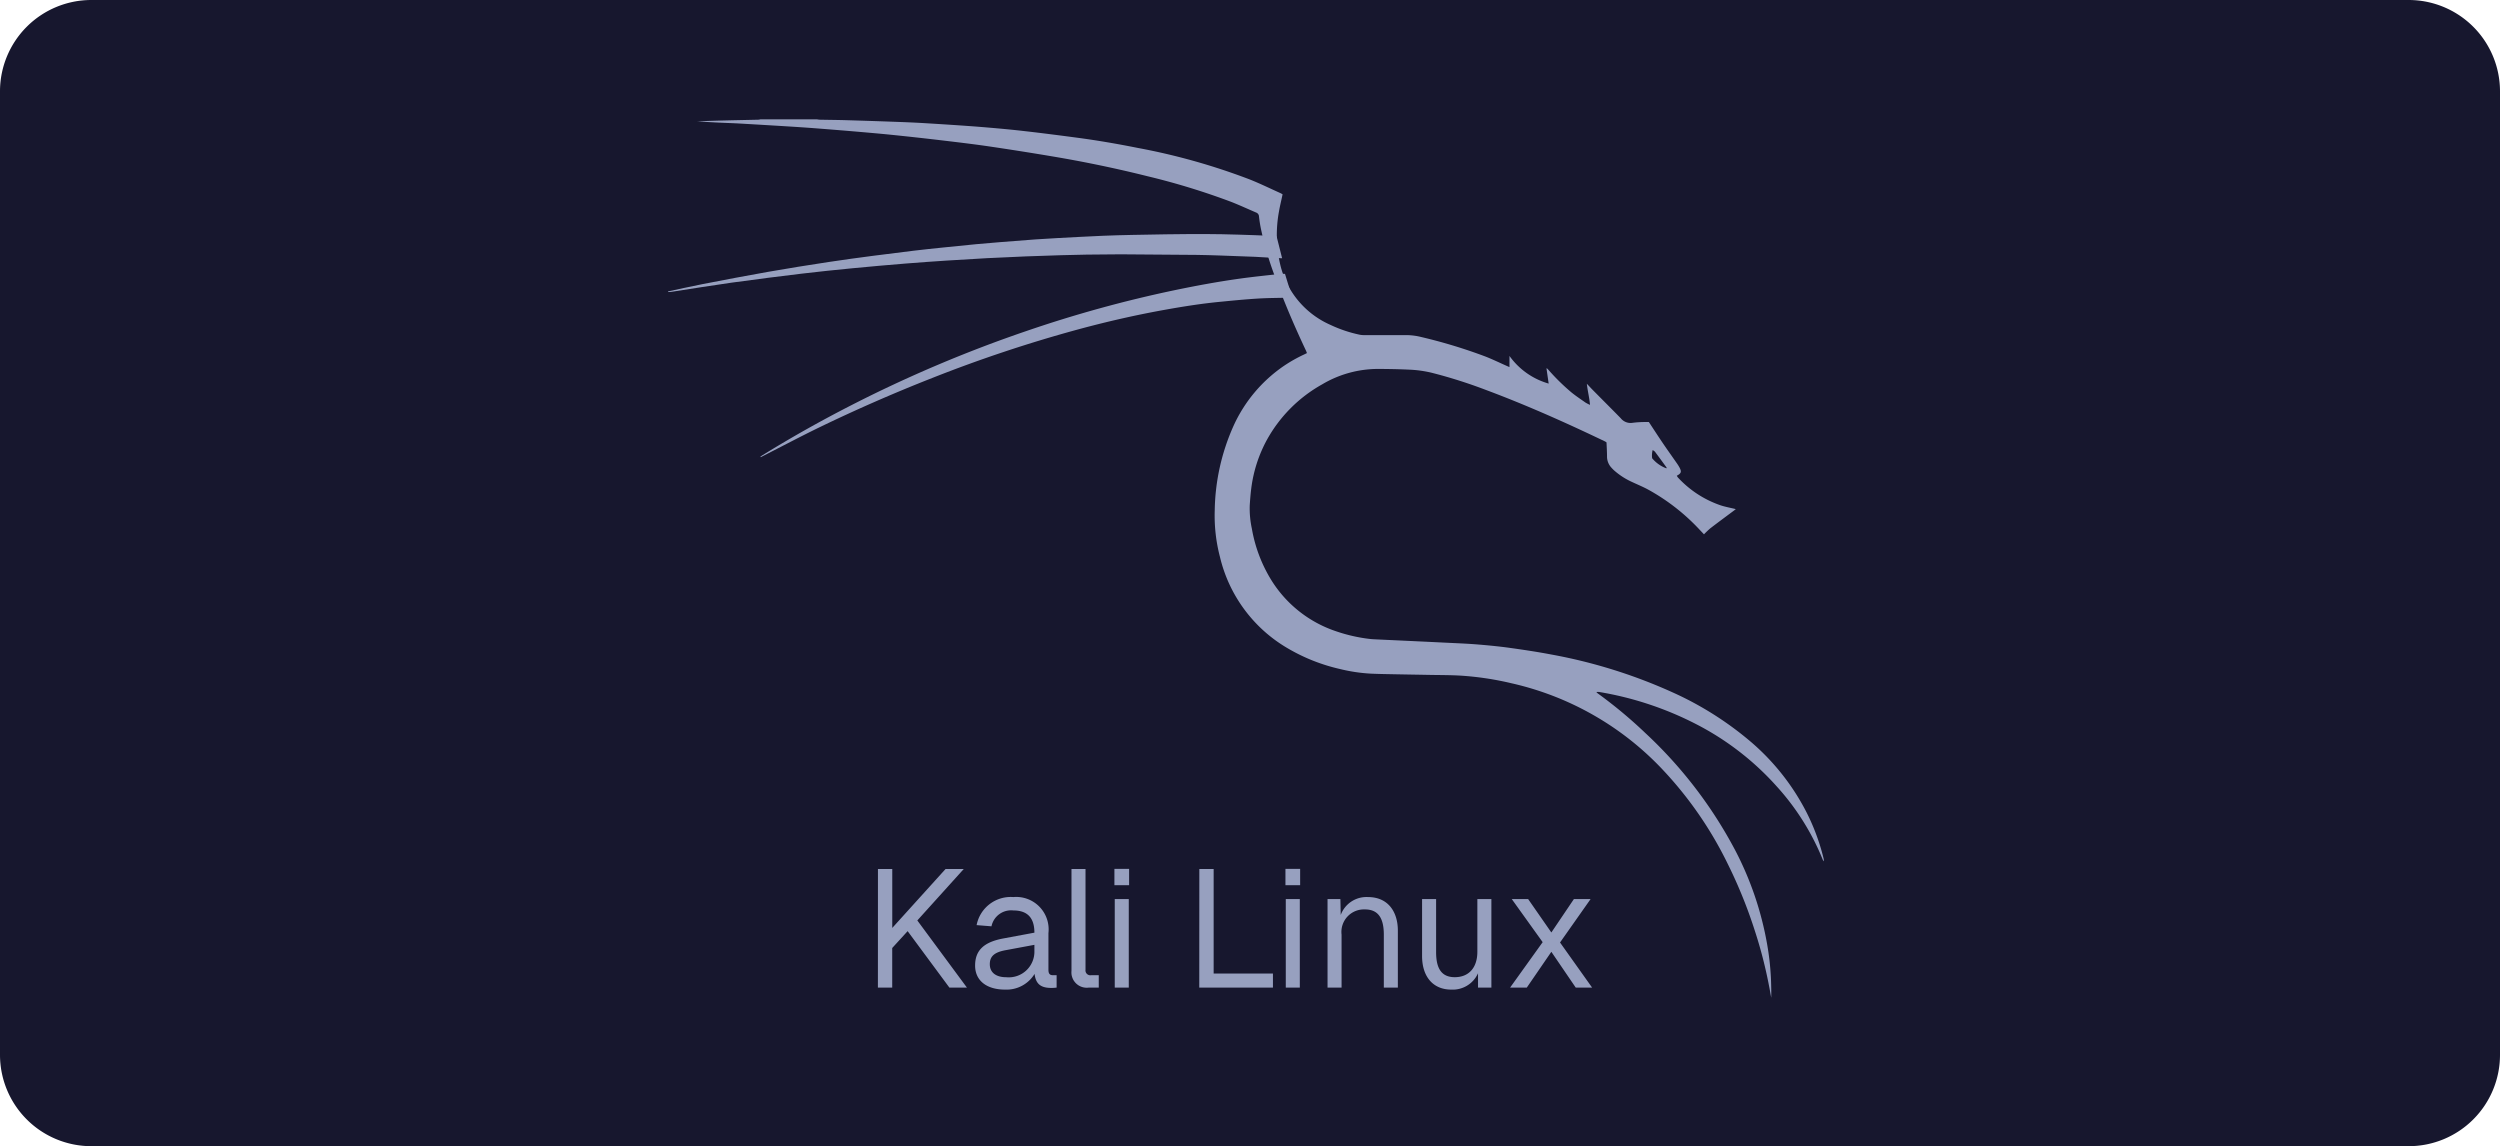 <svg xmlns="http://www.w3.org/2000/svg" width="209.548" height="96.072" viewBox="0 0 209.548 96.072">
  <g id="Group_125039" data-name="Group 125039" transform="translate(-1105 -3829)">
    <path id="Path_57017" data-name="Path 57017" d="M7.658,0H201.89a7.658,7.658,0,0,1,7.658,7.658V88.414a7.658,7.658,0,0,1-7.658,7.658H7.658A7.658,7.658,0,0,1,0,88.414V7.658A7.658,7.658,0,0,1,7.658,0" transform="translate(1105 3829)" fill="#17172e"/>
    <g id="Group_125036" data-name="Group 125036" transform="translate(1.127 -26)">
      <g id="Group_125020" data-name="Group 125020" transform="translate(-2.83 -1.221)">
        <path id="Path_57018" data-name="Path 57018" d="M95.772,16.117a1.678,1.678,0,0,0,.218.032c.73.015,1.461.02,2.191.041q1.978.057,3.956.13c.879.032,1.758.065,2.636.118,1.5.091,3,.187,4.495.3,1.232.1,2.464.206,3.692.344,1.541.173,3.08.372,4.618.576,1.7.226,3.395.519,5.079.856a53.827,53.827,0,0,1,9.4,2.646c.87.346,1.713.76,2.568,1.144.066.03.127.072.181.1-.1.486-.219.953-.3,1.426a10.876,10.876,0,0,0,.105,4.472,7.357,7.357,0,0,0,4.2,5.043,11.067,11.067,0,0,0,2.423.82,1.778,1.778,0,0,0,.369.041c1.154,0,2.308.008,3.463,0a5.277,5.277,0,0,1,1.329.152,43.6,43.6,0,0,1,5.425,1.647c.6.236,1.184.52,1.776.782l.228.1v-.936a6.083,6.083,0,0,0,3.285,2.318c-.065-.45-.123-.855-.181-1.26l.03-.028c.052.054.106.106.155.161a17.54,17.54,0,0,0,1.9,1.862c.379.309.789.579,1.189.86a3.192,3.192,0,0,0,.372.189c-.047-.6-.2-1.151-.265-1.77.191.2.34.364.495.521.782.791,1.57,1.577,2.348,2.371a1.054,1.054,0,0,0,1.009.379,8.366,8.366,0,0,1,1.092-.063c.082,0,.165,0,.254,0,.405.613.8,1.225,1.212,1.83.363.535.741,1.061,1.11,1.593a3.636,3.636,0,0,1,.24.377c.2.371.155.5-.219.7a.884.884,0,0,0,.1.157,8.7,8.7,0,0,0,3.6,2.335c.4.128.819.2,1.245.308-.047.037-.1.081-.155.122-.658.492-1.32.979-1.972,1.479a7.266,7.266,0,0,0-.54.512c-.136-.144-.285-.3-.437-.462a17.236,17.236,0,0,0-4.322-3.331c-.418-.219-.858-.4-1.284-.6a5.983,5.983,0,0,1-1.5-.973c-.079-.074-.155-.151-.226-.232a1.367,1.367,0,0,1-.359-.929c0-.389-.027-.778-.042-1.177a1.075,1.075,0,0,0-.123-.081c-3.271-1.568-6.581-3.046-9.98-4.315A41.423,41.423,0,0,0,147.3,37.36a9.82,9.82,0,0,0-1.895-.26c-.862-.041-1.725-.056-2.588-.059a9.163,9.163,0,0,0-4.694,1.293,11.926,11.926,0,0,0-4.631,4.651,11.473,11.473,0,0,0-1.309,4.05c-.063.485-.1.973-.131,1.461a8.112,8.112,0,0,0,.183,1.953,12.118,12.118,0,0,0,1.646,4.323,10.182,10.182,0,0,0,5.411,4.258,13.5,13.5,0,0,0,2.784.638c.23.029.463.036.695.047l2.636.123q1.591.075,3.182.153c.845.042,1.692.074,2.535.142.909.074,1.818.162,2.722.287,1.166.162,2.332.337,3.488.558a43.554,43.554,0,0,1,10.188,3.184,27.593,27.593,0,0,1,6.41,4.029,19.4,19.4,0,0,1,4.816,6.064,18.1,18.1,0,0,1,1.394,3.775,1.459,1.459,0,0,1,.029.146,1.326,1.326,0,0,1,0,.135.7.7,0,0,1-.077-.108,20.565,20.565,0,0,0-3.885-6.188,23.423,23.423,0,0,0-6.768-5.216,27.641,27.641,0,0,0-8-2.664.959.959,0,0,0-.334-.014.792.792,0,0,0,.107.109,38.573,38.573,0,0,1,3.979,3.311,36.983,36.983,0,0,1,7.533,9.811,27.057,27.057,0,0,1,2.694,7.908,22.607,22.607,0,0,1,.326,3.017c.017.489.031.978.017,1.471-.065-.361-.128-.722-.2-1.083a37.508,37.508,0,0,0-1.171-4.525,39.984,39.984,0,0,0-2.256-5.578,31.872,31.872,0,0,0-5.549-8.016,24.933,24.933,0,0,0-12.588-7.157,25.453,25.453,0,0,0-4.277-.642c-.886-.051-1.775-.045-2.663-.062-.963-.019-1.926-.032-2.888-.052-.656-.013-1.312-.022-1.966-.052a13.934,13.934,0,0,1-2.581-.386,15.34,15.34,0,0,1-4.38-1.733,12.088,12.088,0,0,1-5.688-7.668,13.674,13.674,0,0,1-.437-3.894,17.954,17.954,0,0,1,1.568-7.07,12.167,12.167,0,0,1,4.216-5.035,12.306,12.306,0,0,1,1.71-.967c.073-.035.146-.072.235-.116-.031-.08-.055-.148-.086-.214-.993-2.111-1.912-4.252-2.691-6.453a27.028,27.028,0,0,1-1.1-3.847c-.06-.309-.108-.621-.142-.934a.366.366,0,0,0-.244-.334c-.7-.3-1.394-.622-2.106-.9a59.021,59.021,0,0,0-6.967-2.135q-3.936-.985-7.938-1.658-2.6-.439-5.21-.825c-1.346-.2-2.7-.361-4.048-.521q-2.162-.257-4.329-.478c-.99-.1-1.983-.185-2.975-.271Q97.337,17,95.649,16.87c-.786-.061-1.573-.112-2.359-.161q-1.987-.123-3.975-.237c-.588-.033-1.177-.051-1.766-.078-.6-.029-1.209-.061-1.814-.11.749-.024,1.5-.05,2.248-.069.962-.025,1.924-.042,2.887-.065a1.017,1.017,0,0,0,.168-.032Zm71.216,29.258c0-.047.01-.068,0-.077-.322-.441-.643-.882-.97-1.319a.9.9,0,0,0-.192-.138,1.756,1.756,0,0,0-.047.664.115.115,0,0,0,.038.063,2.808,2.808,0,0,0,1.168.808" transform="translate(1079.402 3850.104)" fill="#97a0bf"/>
        <path id="Path_57140" data-name="Path 57140" d="M1.288,0h1.2V-3.318L3.78-4.732,7.28,0H8.75L4.592-5.628,8.484-9.94H6.958L2.492-5V-9.94h-1.2ZM11.942.168A2.748,2.748,0,0,0,14.42-1.148c.1.826.5,1.176,1.4,1.176A3.26,3.26,0,0,0,16.268,0V-1.036h-.294c-.28,0-.392-.126-.392-.462V-4.564a2.72,2.72,0,0,0-2.94-3.024,2.914,2.914,0,0,0-3.08,2.352l1.246.1a1.681,1.681,0,0,1,1.834-1.33c1.176,0,1.764.616,1.764,1.862l-2.632.49c-1.624.308-2.338,1.008-2.338,2.268S10.4.168,11.942.168Zm.112-1.036c-.868,0-1.386-.392-1.386-1.092,0-.616.322-.994,1.33-1.176l2.408-.448v.532A2.15,2.15,0,0,1,12.054-.868ZM18.97,0H19.8V-1.036h-.644A.408.408,0,0,1,18.69-1.5V-9.94H17.514V-1.4A1.285,1.285,0,0,0,18.97,0Zm2.142-8.582h1.232V-9.954H21.112ZM21.14,0h1.176V-7.42H21.14Zm7.084,0H34.4V-1.176h-4.97V-9.94h-1.2Zm7.224-8.582H36.68V-9.954H35.448ZM35.476,0h1.176V-7.42H35.476Zm3.5,0h1.176V-4.438a1.89,1.89,0,0,1,1.96-2.114c1.12,0,1.582.742,1.582,2.114V0H44.87V-4.774c0-1.568-.812-2.814-2.506-2.814a2.3,2.3,0,0,0-2.282,1.5l-.028-1.33H38.976Zm10.36.168A2.322,2.322,0,0,0,51.59-1.2V0h1.12V-7.42H51.534V-3c0,1.33-.714,2.128-1.89,2.128-1.064,0-1.568-.658-1.568-2.1V-7.42H46.9v4.774C46.9-.882,47.852.168,49.336.168ZM54.278,0h1.4l2.058-3L59.78,0h1.372L58.464-3.78l2.562-3.64h-1.4l-1.89,2.8L55.79-7.42H54.418l2.59,3.612Z" transform="translate(1179 3939)" fill="#97a0bf"/>
      </g>
      <path id="Path_57019" data-name="Path 57019" d="M79.609,32.986c.957-.2,1.912-.421,2.872-.607,1.833-.354,3.665-.707,5.5-1.03,1.691-.3,3.387-.565,5.084-.826,1.238-.191,2.48-.354,3.722-.519q1.7-.226,3.407-.428c.824-.1,1.649-.183,2.474-.269q1.387-.144,2.774-.278c.645-.062,1.29-.115,1.934-.166,1.009-.081,2.018-.161,3.028-.234.621-.045,1.242-.08,1.864-.113,1.259-.067,2.519-.136,3.779-.191.828-.037,1.658-.054,2.488-.073q1.406-.032,2.813-.05c1.1-.013,2.192-.026,3.288-.022.921,0,1.842.024,2.763.049s1.823.063,2.735.1c.149.006.3.023.477.038.152.6.3,1.209.464,1.842-.272-.013-.519-.021-.765-.035-.5-.028-.993-.065-1.491-.086q-1.491-.063-2.985-.111c-.638-.021-1.277-.042-1.916-.049q-3.187-.031-6.376-.049c-.947,0-1.892.011-2.84.025q-1.07.016-2.14.049c-.987.03-1.974.061-2.961.1q-1.628.066-3.257.149-1.677.088-3.353.2c-1.151.076-2.3.155-3.451.249-1.505.123-3.01.253-4.512.4-1.4.136-2.807.28-4.208.448-1.951.235-3.9.479-5.85.75-1.683.235-3.361.512-5.042.769-.107.017-.215.016-.322.024Z" transform="translate(1080.264 3846.438)" fill="#97a0bf"/>
      <path id="Path_57020" data-name="Path 57020" d="M134.692,32.965c.2.662.4,1.309.608,1.981-.1.008-.173.016-.244.018-.888.024-1.777.022-2.662.077-1.067.066-2.132.171-3.2.276-1.536.15-3.06.392-4.579.665-2.458.441-4.891,1-7.3,1.653a116.635,116.635,0,0,0-12.174,4.055q-4.855,1.907-9.55,4.18c-1.536.748-3.046,1.548-4.568,2.325l-.274.141-.027-.047c.065-.045.128-.094.2-.135q3.635-2.242,7.44-4.185a110.6,110.6,0,0,1,14.651-6.207,103.993,103.993,0,0,1,12.416-3.422c1.811-.377,3.63-.714,5.461-.969,1.133-.158,2.273-.273,3.41-.4a3.687,3.687,0,0,1,.395,0" transform="translate(1076.887 3844.986)" fill="#97a0bf"/>
    </g>
  </g>
</svg>
